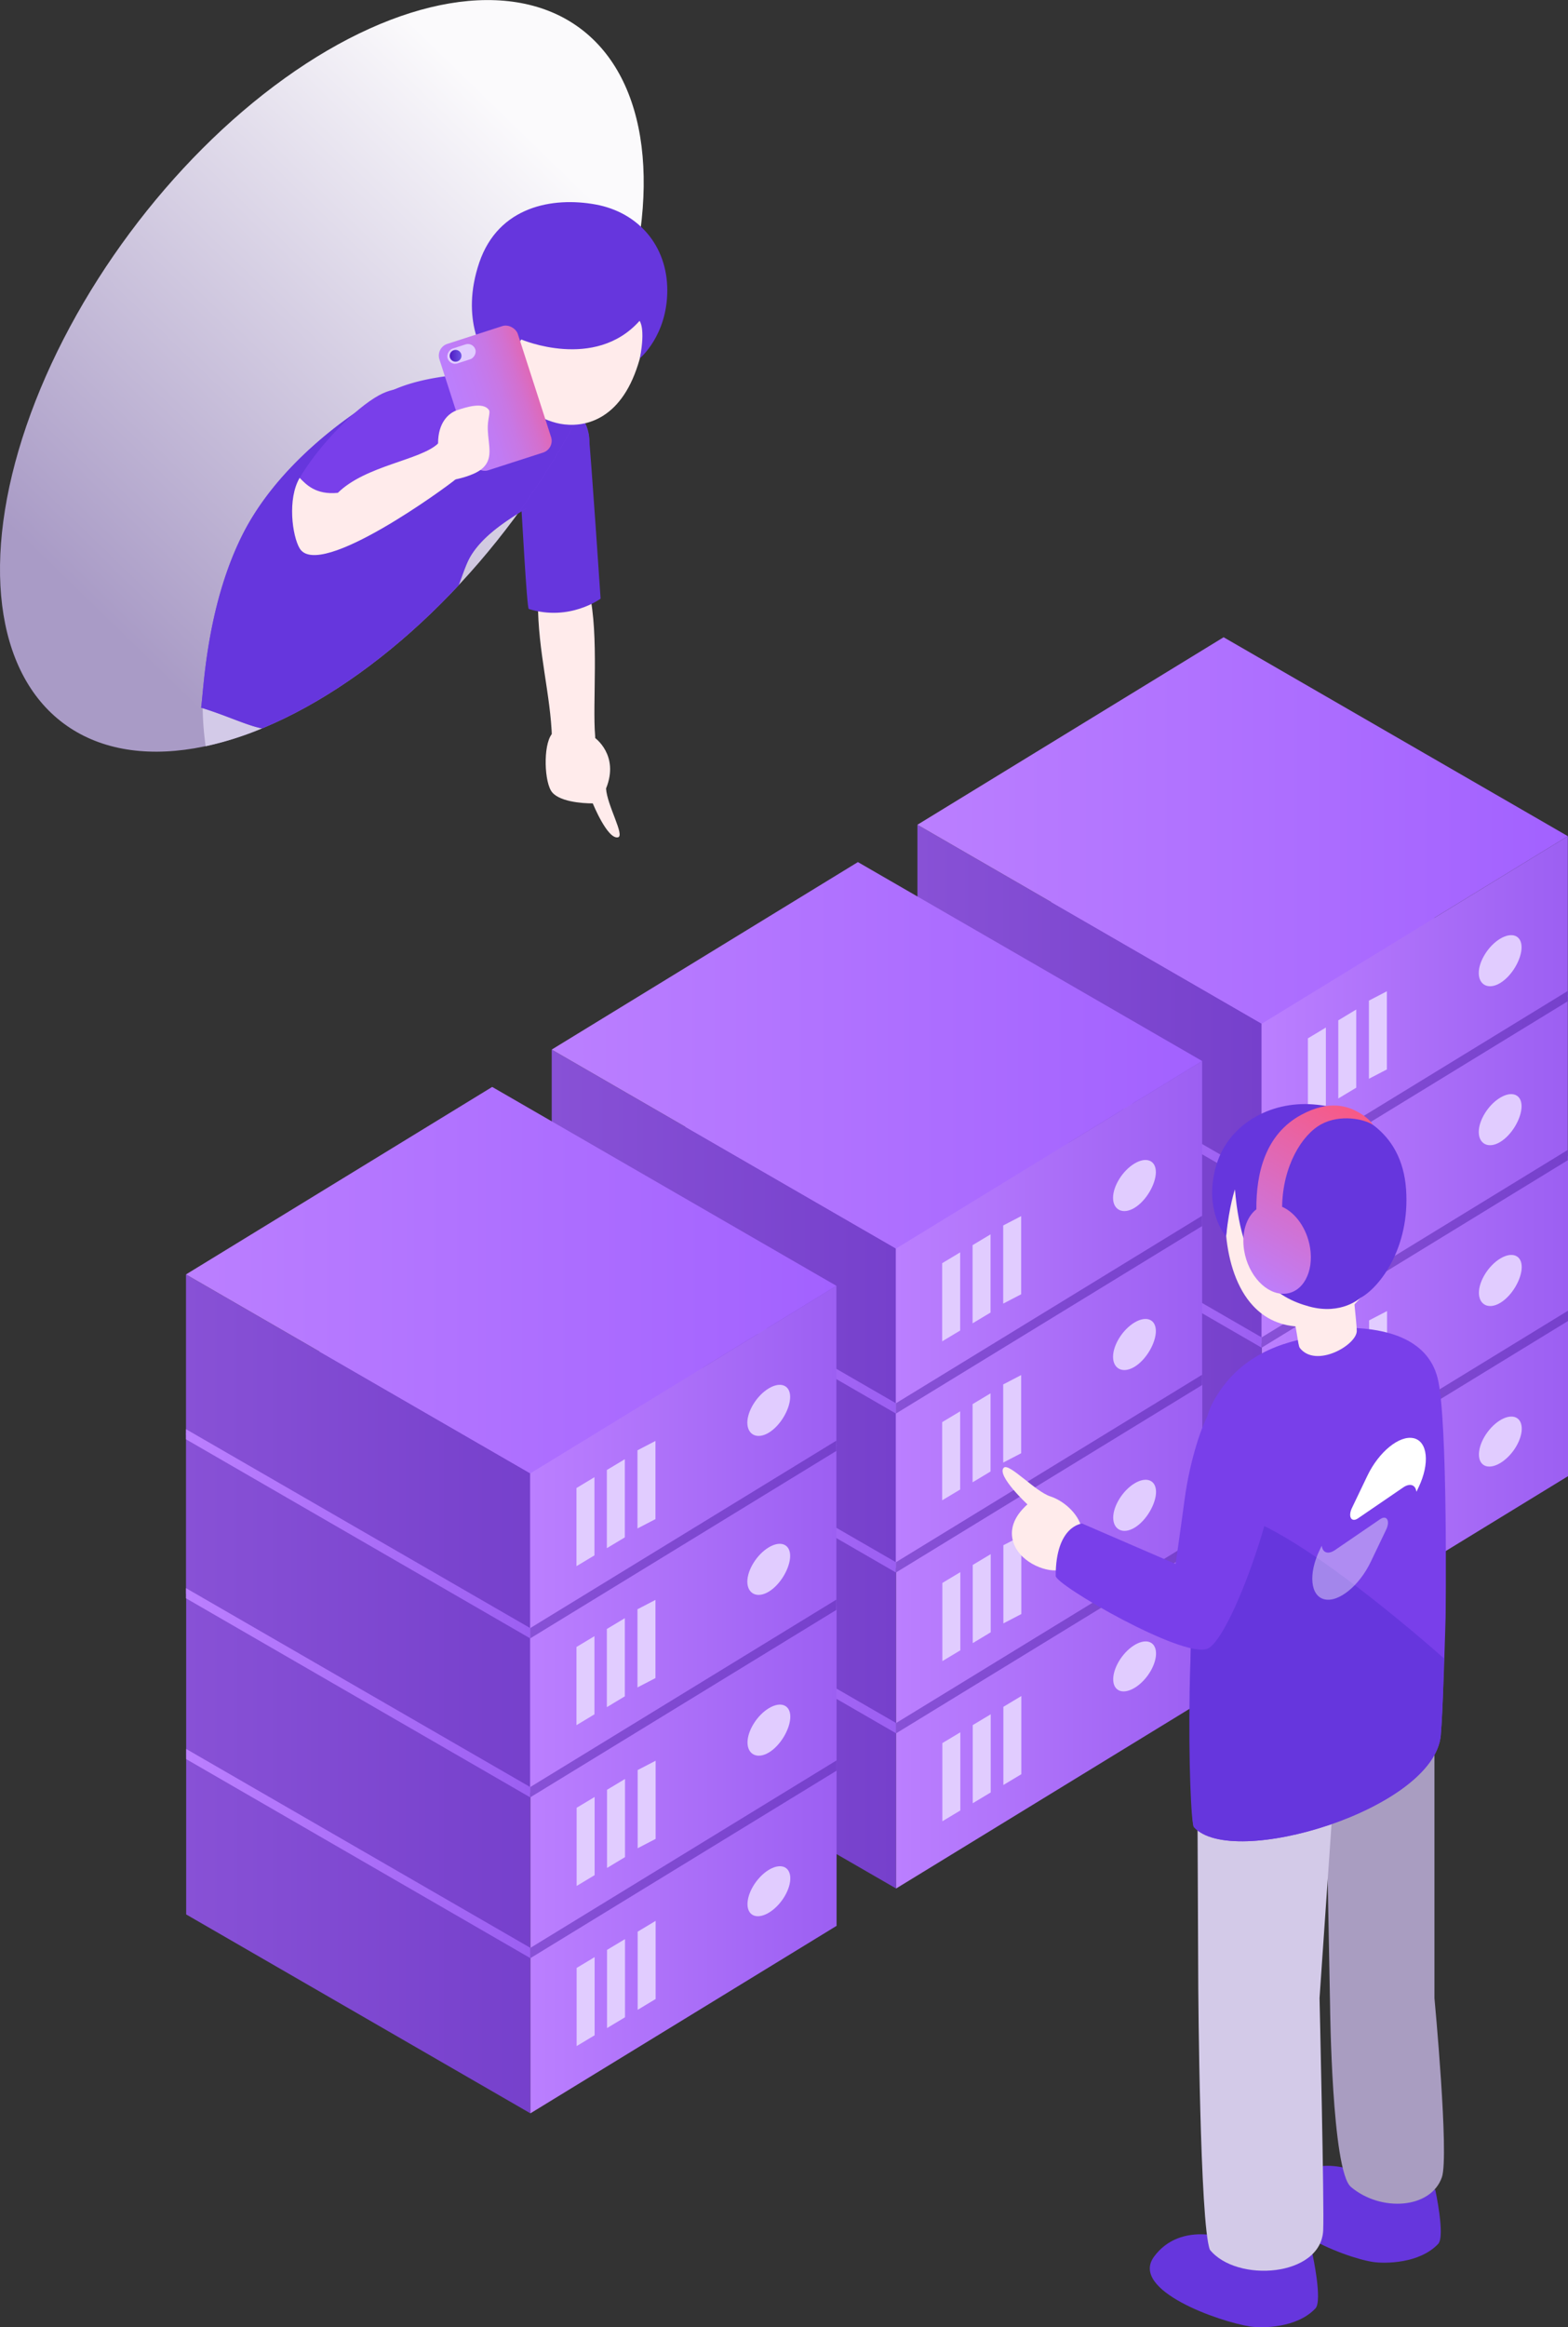 <svg xmlns="http://www.w3.org/2000/svg" xmlns:xlink="http://www.w3.org/1999/xlink" viewBox="0 0 1264.32 1874.93"><rect x="0" y="0" width="1264.32" height="1874.93" fill="#333333" stroke="none"/><defs><style>.a{fill:none;}.b{fill:url(#a);}.c{fill:url(#b);}.d{fill:#e1ccff;}.e{fill:url(#c);}.f{fill:url(#d);}.g{fill:url(#e);}.h{fill:url(#f);}.i{fill:url(#g);}.j{fill:url(#h);}.k{fill:url(#i);}.l{fill:url(#j);}.m{fill:url(#k);}.n{fill:url(#l);}.o{fill:url(#m);}.p{fill:url(#n);}.q{fill:url(#o);}.r{fill:url(#p);}.s{fill:url(#q);}.t{fill:url(#r);}.u{fill:url(#s);}.v{fill:url(#t);}.w{fill:url(#u);}.x{fill:url(#v);}.y{fill:url(#w);}.z{fill:url(#x);}.aa{fill:url(#y);}.ab{fill:url(#z);}.ac{fill:url(#aa);}.ad{fill:url(#ab);}.ae{fill:url(#ac);}.af{fill:url(#ad);}.ag{fill:url(#ae);}.ah{fill:url(#af);}.ai{fill:url(#ag);}.aj{fill:url(#ah);}.ak{fill:url(#ai);}.al{fill:url(#aj);}.am{fill:url(#ak);}.an{fill:url(#al);}.ao{fill:url(#am);}.ap{fill:url(#an);}.aq{fill:url(#ao);}.ar{fill:url(#ap);}.as{fill:url(#aq);}.at{fill:url(#ar);}.au{fill:url(#as);}.av{fill:url(#at);}.aw{fill:url(#au);}.ax{fill:url(#av);}.ay{fill:url(#aw);}.az{fill:url(#ax);}.ba{fill:url(#ay);}.bb{fill:#6636dd;}.bc{fill:#a99dc1;}.bd{fill:#d3cae8;}.be{fill:#793fea;}.bf{fill:#ffebeb;}.bg{fill:url(#az);}.bh{clip-path:url(#ba);}.bi{clip-path:url(#bb);}.bj{fill:#fff;}.bk{opacity:0.4;}.bl{clip-path:url(#bd);}.bm{fill:#545454;}.bn{fill:url(#be);}.bo{fill:url(#bf);}.bp{fill:#3d3d3d;}.bq{fill:#eabbb9;}.br{fill:url(#bg);}.bs{fill:url(#bh);}</style><linearGradient id="a" x1="739.88" y1="1195.58" x2="1017.43" y2="1195.58" gradientUnits="userSpaceOnUse"><stop offset="0" stop-color="#8851d6"/><stop offset="1" stop-color="#7640cc"/></linearGradient><linearGradient id="b" x1="1017.43" y1="1200.18" x2="1264.32" y2="1200.18" gradientUnits="userSpaceOnUse"><stop offset="0" stop-color="#bb7fff"/><stop offset="1" stop-color="#9c5ff2"/></linearGradient><linearGradient id="c" x1="739.88" y1="1066.82" x2="1017.43" y2="1066.82" xlink:href="#a"/><linearGradient id="d" x1="1017.43" y1="1071.41" x2="1264.32" y2="1071.41" xlink:href="#b"/><linearGradient id="e" x1="739.88" y1="923.3" x2="1264.32" y2="923.3" gradientUnits="userSpaceOnUse"><stop offset="0" stop-color="#bb7fff"/><stop offset="1" stop-color="#a261ff"/></linearGradient><linearGradient id="f" x1="739.88" y1="1131.04" x2="1017.43" y2="1131.04" xlink:href="#b"/><linearGradient id="g" x1="1017.43" y1="1135.64" x2="1264.32" y2="1135.64" xlink:href="#a"/><linearGradient id="h" x1="739.75" y1="937.26" x2="1017.3" y2="937.26" xlink:href="#a"/><linearGradient id="i" x1="1017.3" y1="941.86" x2="1264.18" y2="941.86" xlink:href="#b"/><linearGradient id="j" x1="739.75" y1="797.12" x2="1264.18" y2="797.12" xlink:href="#e"/><linearGradient id="k" x1="739.75" y1="1001.48" x2="1017.3" y2="1001.48" xlink:href="#b"/><linearGradient id="l" x1="1017.3" y1="1006.09" x2="1264.18" y2="1006.09" xlink:href="#a"/><linearGradient id="m" x1="739.75" y1="809.19" x2="1017.3" y2="809.19" xlink:href="#a"/><linearGradient id="n" x1="1017.3" y1="813.79" x2="1264.18" y2="813.79" xlink:href="#b"/><linearGradient id="o" x1="739.75" y1="669.05" x2="1264.18" y2="669.05" xlink:href="#e"/><linearGradient id="p" x1="739.75" y1="873.41" x2="1017.3" y2="873.41" xlink:href="#b"/><linearGradient id="q" x1="1017.3" y1="878.01" x2="1264.18" y2="878.01" xlink:href="#a"/><linearGradient id="r" x1="445" y1="1376.72" x2="722.55" y2="1376.72" xlink:href="#a"/><linearGradient id="s" x1="722.55" y1="1381.32" x2="969.43" y2="1381.32" xlink:href="#b"/><linearGradient id="t" x1="445" y1="1247.95" x2="722.55" y2="1247.95" xlink:href="#a"/><linearGradient id="u" x1="722.55" y1="1252.55" x2="969.43" y2="1252.55" xlink:href="#b"/><linearGradient id="v" x1="445" y1="1104.44" x2="969.43" y2="1104.44" xlink:href="#e"/><linearGradient id="w" x1="445" y1="1312.17" x2="722.55" y2="1312.17" xlink:href="#b"/><linearGradient id="x" x1="722.55" y1="1316.78" x2="969.43" y2="1316.78" xlink:href="#a"/><linearGradient id="y" x1="444.86" y1="1118.4" x2="722.41" y2="1118.4" xlink:href="#a"/><linearGradient id="z" x1="722.41" y1="1123" x2="969.3" y2="1123" xlink:href="#b"/><linearGradient id="aa" x1="444.86" y1="978.26" x2="969.3" y2="978.26" xlink:href="#e"/><linearGradient id="ab" x1="444.86" y1="1182.62" x2="722.41" y2="1182.62" xlink:href="#b"/><linearGradient id="ac" x1="722.41" y1="1187.22" x2="969.3" y2="1187.22" xlink:href="#a"/><linearGradient id="ad" x1="444.86" y1="990.33" x2="722.41" y2="990.33" xlink:href="#a"/><linearGradient id="ae" x1="722.41" y1="994.93" x2="969.3" y2="994.93" xlink:href="#b"/><linearGradient id="af" x1="444.86" y1="850.19" x2="969.3" y2="850.19" xlink:href="#e"/><linearGradient id="ag" x1="444.86" y1="1054.55" x2="722.41" y2="1054.55" xlink:href="#b"/><linearGradient id="ah" x1="722.41" y1="1059.15" x2="969.3" y2="1059.15" xlink:href="#a"/><linearGradient id="ai" x1="150.11" y1="1557.86" x2="427.67" y2="1557.86" xlink:href="#a"/><linearGradient id="aj" x1="427.67" y1="1562.46" x2="674.55" y2="1562.46" xlink:href="#b"/><linearGradient id="ak" x1="150.11" y1="1429.09" x2="427.67" y2="1429.09" xlink:href="#a"/><linearGradient id="al" x1="427.67" y1="1433.69" x2="674.55" y2="1433.69" xlink:href="#b"/><linearGradient id="am" x1="150.11" y1="1285.57" x2="674.55" y2="1285.57" xlink:href="#e"/><linearGradient id="an" x1="150.11" y1="1493.31" x2="427.67" y2="1493.31" xlink:href="#b"/><linearGradient id="ao" x1="427.67" y1="1497.92" x2="674.55" y2="1497.92" xlink:href="#a"/><linearGradient id="ap" x1="149.98" y1="1299.54" x2="427.53" y2="1299.54" xlink:href="#a"/><linearGradient id="aq" x1="427.53" y1="1304.14" x2="674.41" y2="1304.14" xlink:href="#b"/><linearGradient id="ar" x1="149.98" y1="1159.4" x2="674.41" y2="1159.4" xlink:href="#e"/><linearGradient id="as" x1="149.98" y1="1363.76" x2="427.53" y2="1363.76" xlink:href="#b"/><linearGradient id="at" x1="427.53" y1="1368.36" x2="674.41" y2="1368.36" xlink:href="#a"/><linearGradient id="au" x1="149.98" y1="1171.47" x2="427.53" y2="1171.47" xlink:href="#a"/><linearGradient id="av" x1="427.53" y1="1176.06" x2="674.41" y2="1176.06" xlink:href="#b"/><linearGradient id="aw" x1="149.98" y1="1031.33" x2="674.41" y2="1031.33" xlink:href="#e"/><linearGradient id="ax" x1="149.98" y1="1235.69" x2="427.53" y2="1235.69" xlink:href="#b"/><linearGradient id="ay" x1="427.53" y1="1240.29" x2="674.41" y2="1240.29" xlink:href="#a"/><linearGradient id="az" x1="1003.79" y1="1035.57" x2="1098.74" y2="874.97" gradientUnits="userSpaceOnUse"><stop offset="0" stop-color="#bb7fff"/><stop offset="1" stop-color="#f57"/></linearGradient><clipPath id="ba"><polygon class="a" points="1029.92 1203.21 1177.93 1102.08 1177.93 1243.96 1029.92 1345.09 1029.92 1203.21"/></clipPath><clipPath id="bb"><polygon class="a" points="1029.92 1345.09 1177.93 1243.96 1177.93 1102.08 1029.92 1203.21 1029.92 1345.09"/></clipPath><clipPath id="bd"><polygon class="a" points="1058.14 1301.8 1119.18 1260.09 1119.18 1208.8 1058.14 1250.5 1058.14 1301.8"/></clipPath><linearGradient id="be" x1="75.88" y1="491.79" x2="437.6" y2="119.55" gradientTransform="translate(347.63 -86.14) rotate(53.36)" gradientUnits="userSpaceOnUse"><stop offset="0" stop-color="#a99bc6"/><stop offset="1" stop-color="#fbfafc"/></linearGradient><linearGradient id="bf" x1="209.09" y1="121.76" x2="214.15" y2="640.78" gradientUnits="userSpaceOnUse"><stop offset="0" stop-color="#b2b2b2"/><stop offset="1" stop-color="#4d4d4d"/></linearGradient><linearGradient id="bg" x1="343.37" y1="339.14" x2="453.64" y2="303.03" gradientTransform="translate(117.86 -107.15) rotate(17.89)" gradientUnits="userSpaceOnUse"><stop offset="0" stop-color="#bb7fff"/><stop offset="0.25" stop-color="#bc7efc"/><stop offset="0.42" stop-color="#c17bf3"/><stop offset="0.56" stop-color="#c877e4"/><stop offset="0.69" stop-color="#d370cf"/><stop offset="0.81" stop-color="#e168b3"/><stop offset="0.93" stop-color="#f25d91"/><stop offset="1" stop-color="#f57"/></linearGradient><linearGradient id="bh" x1="362.6" y1="286.65" x2="372.11" y2="286.65" gradientUnits="userSpaceOnUse"><stop offset="0" stop-color="#4e1ac1"/><stop offset="1" stop-color="#6e55e5"/></linearGradient></defs><polygon class="b" points="1017.43 1340.32 739.88 1180.07 739.88 1050.85 1017.43 1211.09 1017.43 1340.32"/><polygon class="c" points="1017.43 1340.32 1264.32 1189.27 1264.32 1060.04 1017.43 1211.09 1017.43 1340.32"/><polygon class="d" points="1069.22 1277.44 1054.73 1286.15 1054.73 1223.17 1069.22 1214.47 1069.22 1277.44"/><polygon class="d" points="1093.72 1262.93 1079.23 1271.64 1079.23 1208.67 1093.72 1199.96 1093.72 1262.93"/><polygon class="d" points="1118.42 1248.23 1103.93 1256.93 1103.93 1193.96 1118.42 1185.26 1118.42 1248.23"/><ellipse class="d" cx="1209.76" cy="1161.36" rx="23.21" ry="12.84" transform="translate(-444.08 1439.02) rotate(-53.36)"/><polygon class="e" points="1017.43 1211.55 739.88 1051.31 739.88 922.08 1017.43 1082.33 1017.43 1211.55"/><polygon class="f" points="1017.43 1211.55 1264.32 1060.5 1264.32 931.27 1017.43 1082.33 1017.43 1211.55"/><polygon class="g" points="1017.43 1082.33 739.88 922.08 995.32 764.27 1264.32 931.27 1017.43 1082.33"/><polygon class="d" points="1069.22 1148.42 1054.73 1157.13 1054.73 1094.16 1069.22 1085.45 1069.22 1148.42"/><polygon class="d" points="1093.72 1133.92 1079.23 1142.62 1079.23 1079.65 1093.72 1070.94 1093.72 1133.92"/><polygon class="d" points="1118.42 1119.21 1103.93 1126.74 1103.93 1063.77 1118.42 1056.24 1118.42 1119.21"/><path class="d" d="M1227,1020.79c0,9.54-7.73,23.09-17.26,28.82s-17.26,1.46-17.26-8.07,7.72-21.91,17.26-27.64S1227,1011.26,1227,1020.79Z"/><polygon class="h" points="1017.43 1215.32 739.88 1054.93 739.88 1046.76 1017.43 1207.02 1017.43 1215.32"/><polygon class="i" points="1017.43 1215.32 1017.43 1207.02 1264.32 1055.96 1264.32 1064.26 1017.43 1215.32"/><polygon class="j" points="1017.3 1082 739.75 921.75 739.75 792.53 1017.3 952.77 1017.3 1082"/><polygon class="k" points="1017.3 1082 1264.18 930.95 1264.18 801.72 1017.3 952.77 1017.3 1082"/><polygon class="l" points="1017.3 952.77 739.75 792.53 986.63 641.48 1264.18 801.72 1017.3 952.77"/><polygon class="d" points="1069.09 1018.87 1054.6 1027.58 1054.6 964.6 1069.09 955.9 1069.09 1018.87"/><polygon class="d" points="1093.58 1004.36 1079.09 1013.07 1079.09 950.1 1093.58 941.39 1093.58 1004.36"/><polygon class="d" points="1118.28 989.66 1103.79 997.18 1103.79 934.21 1118.28 926.69 1118.28 989.66"/><path class="d" d="M1226.88,891.24c0,9.53-7.72,23.09-17.26,28.81s-17.26,1.47-17.26-8.07,7.73-21.9,17.26-27.63S1226.88,881.71,1226.88,891.24Z"/><polygon class="m" points="1017.3 1085.76 739.75 925.38 739.75 917.2 1017.3 1077.46 1017.3 1085.76"/><polygon class="n" points="1017.3 1085.76 1017.3 1077.46 1264.18 926.41 1264.18 934.71 1017.3 1085.76"/><polygon class="o" points="1017.3 953.93 739.75 793.68 739.75 664.45 1017.3 824.7 1017.3 953.93"/><polygon class="p" points="1017.3 953.93 1264.18 802.88 1264.18 673.65 1017.3 824.7 1017.3 953.93"/><polygon class="q" points="1017.3 824.7 739.75 664.45 986.63 513.4 1264.18 673.65 1017.3 824.7"/><polygon class="d" points="1069.09 890.8 1054.6 899.5 1054.6 836.53 1069.09 827.82 1069.09 890.8"/><polygon class="d" points="1093.58 876.29 1079.09 885 1079.09 822.03 1093.58 813.32 1093.58 876.29"/><polygon class="d" points="1118.28 861.58 1103.79 869.11 1103.79 806.14 1118.28 798.61 1118.28 861.58"/><path class="d" d="M1226.88,763.17c0,9.53-7.72,23.08-17.26,28.81s-17.26,1.46-17.26-8.07,7.73-21.91,17.26-27.63S1226.88,753.63,1226.88,763.17Z"/><polygon class="r" points="1017.3 957.69 739.75 797.31 739.75 789.13 1017.3 949.39 1017.3 957.69"/><polygon class="s" points="1017.3 957.69 1017.3 949.39 1264.18 798.34 1264.18 806.64 1017.3 957.69"/><polygon class="t" points="722.55 1521.46 445 1361.21 445 1231.98 722.55 1392.23 722.55 1521.46"/><polygon class="u" points="722.55 1521.46 969.43 1370.41 969.43 1241.18 722.55 1392.23 722.55 1521.46"/><polygon class="d" points="774.34 1458.58 759.85 1467.28 759.85 1404.31 774.34 1395.6 774.34 1458.58"/><polygon class="d" points="798.84 1444.07 784.34 1452.78 784.34 1389.81 798.84 1381.1 798.84 1444.07"/><polygon class="d" points="823.53 1429.37 809.04 1438.07 809.04 1375.1 823.53 1366.39 823.53 1429.37"/><ellipse class="d" cx="914.87" cy="1342.5" rx="23.21" ry="12.84" transform="translate(-708.33 1275.44) rotate(-53.36)"/><polygon class="v" points="722.55 1392.69 445 1232.45 445 1103.22 722.55 1263.46 722.55 1392.69"/><polygon class="w" points="722.55 1392.69 969.43 1241.64 969.43 1112.41 722.55 1263.46 722.55 1392.69"/><polygon class="x" points="722.55 1263.46 445 1103.22 700.43 945.41 969.43 1112.41 722.55 1263.46"/><polygon class="d" points="774.34 1329.56 759.85 1338.27 759.85 1275.3 774.34 1266.59 774.34 1329.56"/><polygon class="d" points="798.84 1315.05 784.34 1323.76 784.34 1260.79 798.84 1252.08 798.84 1315.05"/><polygon class="d" points="823.53 1300.35 809.04 1307.88 809.04 1244.9 823.53 1237.38 823.53 1300.35"/><path class="d" d="M932.14,1201.93c0,9.53-7.73,23.09-17.27,28.82s-17.26,1.46-17.26-8.07,7.73-21.91,17.26-27.64S932.14,1192.4,932.14,1201.93Z"/><polygon class="y" points="722.55 1396.45 445 1236.07 445 1227.9 722.55 1388.15 722.55 1396.45"/><polygon class="z" points="722.55 1396.45 722.55 1388.15 969.43 1237.1 969.43 1245.4 722.55 1396.45"/><polygon class="aa" points="722.41 1263.14 444.86 1102.89 444.86 973.66 722.41 1133.91 722.41 1263.14"/><polygon class="ab" points="722.41 1263.14 969.3 1112.09 969.3 982.86 722.41 1133.91 722.41 1263.14"/><polygon class="ac" points="722.41 1133.91 444.86 973.66 691.75 822.61 969.3 982.86 722.41 1133.91"/><polygon class="d" points="774.21 1200.01 759.71 1208.71 759.71 1145.74 774.21 1137.04 774.21 1200.01"/><polygon class="d" points="798.7 1185.5 784.21 1194.21 784.21 1131.24 798.7 1122.53 798.7 1185.5"/><polygon class="d" points="823.4 1170.8 808.91 1178.32 808.91 1115.35 823.4 1107.82 823.4 1170.8"/><path class="d" d="M932,1072.38c0,9.53-7.73,23.08-17.26,28.81s-17.26,1.47-17.26-8.07,7.72-21.9,17.26-27.63S932,1062.84,932,1072.38Z"/><polygon class="ad" points="722.41 1266.9 444.86 1106.52 444.86 1098.34 722.41 1258.6 722.41 1266.9"/><polygon class="ae" points="722.41 1266.9 722.41 1258.6 969.3 1107.55 969.3 1115.85 722.41 1266.9"/><polygon class="af" points="722.41 1135.07 444.86 974.82 444.86 845.59 722.41 1005.84 722.41 1135.07"/><polygon class="ag" points="722.41 1135.07 969.3 984.02 969.3 854.79 722.41 1005.84 722.41 1135.07"/><polygon class="ah" points="722.41 1005.84 444.86 845.59 691.75 694.54 969.3 854.79 722.41 1005.84"/><polygon class="d" points="774.21 1071.93 759.71 1080.64 759.71 1017.67 774.21 1008.96 774.21 1071.93"/><polygon class="d" points="798.7 1057.43 784.21 1066.14 784.21 1003.16 798.7 994.46 798.7 1057.43"/><polygon class="d" points="823.4 1042.72 808.91 1050.25 808.91 987.28 823.4 979.75 823.4 1042.72"/><path class="d" d="M932,944.3c0,9.54-7.73,23.09-17.26,28.82s-17.26,1.46-17.26-8.07,7.72-21.91,17.26-27.64S932,934.77,932,944.3Z"/><polygon class="ai" points="722.41 1138.83 444.86 978.45 444.86 970.27 722.41 1130.53 722.41 1138.83"/><polygon class="aj" points="722.41 1138.83 722.41 1130.53 969.3 979.48 969.3 987.78 722.41 1138.83"/><polygon class="ak" points="427.67 1702.6 150.11 1542.35 150.11 1413.12 427.67 1573.37 427.67 1702.6"/><polygon class="al" points="427.67 1702.6 674.55 1551.55 674.55 1422.32 427.67 1573.37 427.67 1702.6"/><polygon class="d" points="479.46 1639.71 464.96 1648.42 464.96 1585.45 479.46 1576.74 479.46 1639.71"/><polygon class="d" points="503.95 1625.21 489.46 1633.92 489.46 1570.94 503.95 1562.24 503.95 1625.21"/><polygon class="d" points="528.65 1610.5 514.16 1619.21 514.16 1556.24 528.65 1547.53 528.65 1610.5"/><ellipse class="d" cx="619.99" cy="1523.64" rx="23.21" ry="12.84" transform="translate(-972.59 1111.86) rotate(-53.36)"/><polygon class="am" points="427.67 1573.83 150.11 1413.59 150.11 1284.36 427.67 1444.6 427.67 1573.83"/><polygon class="an" points="427.67 1573.83 674.55 1422.78 674.55 1293.55 427.67 1444.6 427.67 1573.83"/><polygon class="ao" points="427.67 1444.6 150.11 1284.36 405.55 1126.55 674.55 1293.55 427.67 1444.6"/><polygon class="d" points="479.46 1510.7 464.96 1519.41 464.96 1456.43 479.46 1447.73 479.46 1510.7"/><polygon class="d" points="503.95 1496.19 489.46 1504.9 489.46 1441.93 503.95 1433.22 503.95 1496.19"/><polygon class="d" points="528.65 1481.49 514.16 1489.02 514.16 1426.04 528.65 1418.52 528.65 1481.49"/><path class="d" d="M637.25,1383.07c0,9.53-7.73,23.09-17.26,28.81s-17.26,1.47-17.26-8.07,7.73-21.9,17.26-27.63S637.25,1373.54,637.25,1383.07Z"/><polygon class="ap" points="427.67 1577.59 150.11 1417.21 150.11 1409.03 427.67 1569.29 427.67 1577.59"/><polygon class="aq" points="427.67 1577.59 427.67 1569.29 674.55 1418.24 674.55 1426.54 427.67 1577.59"/><polygon class="ar" points="427.53 1444.28 149.98 1284.03 149.98 1154.8 427.53 1315.05 427.53 1444.28"/><polygon class="as" points="427.53 1444.28 674.41 1293.23 674.41 1164 427.53 1315.05 427.53 1444.28"/><polygon class="at" points="427.53 1315.05 149.98 1154.8 396.86 1003.75 674.41 1164 427.53 1315.05"/><polygon class="d" points="479.32 1381.14 464.83 1389.85 464.83 1326.88 479.32 1318.17 479.32 1381.14"/><polygon class="d" points="503.81 1366.64 489.32 1375.35 489.32 1312.38 503.81 1303.67 503.81 1366.64"/><polygon class="d" points="528.51 1351.93 514.02 1359.46 514.02 1296.49 528.51 1288.96 528.51 1351.93"/><path class="d" d="M637.12,1253.52c0,9.53-7.73,23.08-17.27,28.81s-17.26,1.46-17.26-8.07,7.73-21.91,17.26-27.63S637.12,1244,637.12,1253.52Z"/><polygon class="au" points="427.53 1448.04 149.98 1287.66 149.98 1279.48 427.53 1439.74 427.53 1448.04"/><polygon class="av" points="427.53 1448.04 427.53 1439.74 674.41 1288.69 674.41 1296.99 427.53 1448.04"/><polygon class="aw" points="427.53 1316.2 149.98 1155.96 149.98 1026.73 427.53 1186.97 427.53 1316.2"/><polygon class="ax" points="427.53 1316.2 674.41 1165.15 674.41 1035.92 427.53 1186.97 427.53 1316.2"/><polygon class="ay" points="427.53 1186.97 149.98 1026.73 396.86 875.68 674.41 1035.92 427.53 1186.97"/><polygon class="d" points="479.32 1253.07 464.83 1261.78 464.83 1198.81 479.32 1190.1 479.32 1253.07"/><polygon class="d" points="503.81 1238.57 489.32 1247.27 489.32 1184.3 503.81 1175.59 503.81 1238.57"/><polygon class="d" points="528.51 1223.86 514.02 1231.39 514.02 1168.42 528.51 1160.89 528.51 1223.86"/><path class="d" d="M637.12,1125.44c0,9.54-7.73,23.09-17.27,28.82s-17.26,1.46-17.26-8.07,7.73-21.91,17.26-27.64S637.12,1115.91,637.12,1125.44Z"/><polygon class="az" points="427.53 1319.96 149.98 1159.58 149.98 1151.41 427.53 1311.67 427.53 1319.96"/><polygon class="ba" points="427.53 1319.96 427.53 1311.67 674.41 1160.62 674.41 1168.91 427.53 1319.96"/><path class="bb" d="M1159.66,1807.76c-15.09,16-43,16-52.51,14.59-24.57-3.7-93.74-31.7-73.72-58.91,20.88-28.39,58.28-19.71,77.2-3.93.82.68,45.71,4.25,46.67,4.71C1157.3,1764.22,1165.45,1801.6,1159.66,1807.76Z"/><path class="bb" d="M1060.69,1859.75c-15.09,16-43,16-52.51,14.6-24.57-3.7-97.63-29.11-77.62-56.32,20.89-28.39,62.18-18.41,81.1-2.63.82.68,45.71.36,46.67.81C1058.33,1816.21,1066.48,1853.6,1060.69,1859.75Z"/><path class="bc" d="M1069,1431.07l3.48,185.52s1.35,132.25,16.79,145.29c24.07,20.34,64.43,17.78,73.36-7.79,6-17.16-6-144.31-6-144.31V1410.84S1113.86,1342.83,1069,1431.07Z"/><path class="bd" d="M965.49,1442.76l.71,159.75s1.21,189.69,9.38,210c21.49,26.69,89.5,22,91.34-15.58.94-19.19-2.94-187.15-2.94-187.15l12.28-178S1010.39,1354.51,965.49,1442.76Z"/><path class="be" d="M1161.74,1397.94c1.86-21.41,3.9-95.28,3.9-95.28s2-159.31-6.49-192.56-44.8-39.3-67-40.21-19.46,20.93-31.19,6.86c-24.72,4-63.17,13.75-84.2,55.42S958.34,1467,962.64,1471.9C993.15,1506.54,1156.55,1457.67,1161.74,1397.94Z"/><path class="bf" d="M1050.12,1068.81c-17.24,0-30.25-6.53-39.8-16.84-13-14-19.59-35.14-21.64-56.44,2.62-24.78-.7-49-.7-49,12.17,28.39,103.78,9.58,103.78,9.58s22.1,52.85,18.61,54.58c-5.63,21.23-10.18,30.23-10.18,30.23l.57-.31q-1.83,2.63-3.82,5C1084.44,1060.64,1067.15,1068.81,1050.12,1068.81Z"/><path class="bf" d="M1091.83,1046c-.84-3.63,1.94,18.25,2.18,26,.36,11.53-33,30.63-45.94,13.95-1.67-2.16-2.36-17-6.74-30.58Z"/><path class="bb" d="M995.77,958.23s-4.47,12.52-7.09,37.3c0,.22,0,.43-.07.65,0,0-17.77-19.8-8.58-55s44-54.15,78.72-51.44,71.58,20.37,75,68.37c3.34,47.41-21.62,79.44-36.77,87.49-.19.1-15.24,14.06-41.24,7S1001.43,1027.72,995.77,958.23Z"/><path class="bb" d="M1161.74,1397.94c1.86-21.41,2.54-61.88,2.54-61.88S995.82,1185.48,974.8,1227.15,958.34,1467,962.64,1471.9C993.15,1506.54,1156.55,1457.67,1161.74,1397.94Z"/><path class="bf" d="M809.38,1182.46c4.18-4.15,25.27,19.11,37.52,23.1s24.43,16.09,25.42,27.44c.94,10.66-5.58,27.75-16.81,31.49-9.77,3.26-32-4.73-38-20.72s6.64-27.86,10.93-31.78C828.44,1212,803.23,1188.56,809.38,1182.46Z"/><path class="be" d="M947.9,1260s3.3-22.27,7.21-51.54c4.47-33.5,14.57-61.59,19.64-69.53,9.49-14.89,39.62-28.57,54.75,3.24s-35.1,177.89-56,186.16c-19.94,7.9-122.27-51.32-122.27-58.68,0-40.72,21.34-42.21,21.34-42.21Z"/><path class="bg" d="M1096.41,896.72c-9.47-5.62-24.44-10.79-47,1.33-29.09,15.66-36.58,46.89-36.37,76.21-8.06,6.21-12.23,19-9.83,33.36,3.32,19.88,17.89,35.41,32.56,34.67s23.86-17.45,20.54-37.34c-2.55-15.27-11.73-28-22.5-32.7.46-32.84,16-58.12,31.63-66.54,15.2-8.18,34.55-4.25,41.53.53C1107,906.24,1104.93,901.77,1096.41,896.72Z"/><g class="bh"><g class="bi"><g class="bh"><path class="bj" d="M1139.84,1158.69c-11.39-2.63-28.1,11-37.29,30.24l-12.46,26c-3.33,7-.4,11.93,4.89,8.32l36.46-24.91c5-3.45,9.41-2.42,10.46,2.49l.22,1,1.7-3.54c9.21-19.23,7.43-37-4-39.63"/><g class="bk"><g class="bl"><path class="bj" d="M1068,1288.49c11.39,2.63,28.1-11,37.29-30.25l12.46-26c3.33-7,.4-11.94-4.89-8.32l-36.45,24.91c-5.06,3.45-9.42,2.41-10.47-2.49l-.22-1-1.7,3.54c-9.2,19.22-7.43,37,4,39.63"/></g></g></g></g></g><path class="bm" d="M424,409.73c25.69-15.87,51.15-30.14,51.15-55.64a30.42,30.42,0,0,0-3.53-13.65A699.73,699.73,0,0,1,424,409.73Z"/><path class="bf" d="M433.73,484.58c0,41.05,10.35,75.05,11.33,110.24s37.08,23.77,34.82-2,3.24-81.23-4.72-115.51S433.73,443.53,433.73,484.58Z"/><path class="bb" d="M426.37,490.61c32.92,10.3,57.91-8.32,57.91-8.32s-7.62-113.55-9.64-132.83c-8,4.88-39.22,7.76-54.52,55.47C420.67,410.55,424.75,490.11,426.37,490.61Z"/><ellipse class="bn" cx="259.52" cy="302.81" rx="348.95" ry="193.01" transform="translate(-138.33 330.35) rotate(-53.36)"/><path class="be" d="M432,310.2,406.8,298.06c-24.72,4-67.58,2.32-99.53,21.09C282,334,223.48,374,194.77,432.32s-30.56,125-32.62,137.83l1.27.39c20.09,6.27,35.48,13.85,47.87,16.32a394.09,394.09,0,0,0,37.17-18.3c4.28-2.38,8.57-4.85,12.9-7.45,37.4-22.47,73.14-54.59,105.94-87.24,4.2-10.41,8.64-20.35,12.81-26.92,9.89-15.57,26.94-26.74,43.9-37.22a699.73,699.73,0,0,0,47.62-69.29C462.62,322.54,438.9,308.87,432,310.2Z"/><path class="bo" d="M214,585.71l-.76.33Z"/><path class="bd" d="M163.42,570.54a246.11,246.11,0,0,0,2.4,30.66,264.74,264.74,0,0,0,45.43-14.35C198.86,584.38,183.49,576.81,163.42,570.54Z"/><path class="bp" d="M211.29,586.86l2-.82c-.67.28-1.33.53-2,.81Z"/><path class="bb" d="M465.77,336.41a619.26,619.26,0,0,1-48.29,77.41q3.25-2.07,6.53-4.09c32.84-8.89,61.54-40.61,47.62-69.29C469.65,339,467.7,337.68,465.77,336.41Z"/><path class="bb" d="M307.27,319.15C282,334,223.48,374,194.77,432.32s-30.56,125-32.62,137.83l1.27.39c20.07,6.27,35.44,13.84,47.83,16.31.66-.28,1.32-.53,2-.81l.76-.33a364.14,364.14,0,0,0,45.52-23.37c39.48-23.71,76.88-55,110.38-90.91,3.54-9.3,6.52-18.67,10.21-24.48,8.62-13.57,22.68-23.8,37.37-33.13a619.26,619.26,0,0,0,48.29-77.41C349.71,260.11,340.8,466.89,307.27,319.15Z"/><path class="bq" d="M408.65,296.71s-25.49,5.61-21.95,16.59,27.16,33.09,39.67,32.8,21.07-29.78,21.07-29.78Z"/><path class="bf" d="M448.32,340.67c16.68,4.38,47,2.13,63.3-39s5.71-79.36,5.71-79.36c-19,24.36-85.9-1.81-85.9-1.81s-34.82,45.48-31.89,48c0,22,2.16,31.83,2.16,31.83l-.47-.44c.72,2,1.53,3.93,2.41,5.81C411.92,323.44,431.85,336.33,448.32,340.67Z"/><path class="bb" d="M403,283.47c1,5.08,5.69,9.72,5.69,9.72,2-5.8,11.63-19.69,11.63-19.69s59.3,25.45,95.37-15c0,0,5,5.6.25,30.15,0,0,22-18.17,22.11-54.51S514.54,171,480.24,164.74,402,166,386.46,211.51c-15.29,45,2.16,76.79,14.77,88.43l.47.44S403.08,305.44,403,283.47Z"/><rect class="br" x="366.1" y="267.29" width="66.45" height="107.05" rx="9.9" transform="translate(-79.24 138.18) rotate(-17.89)"/><path class="bf" d="M368.71,330.43c-7,2.34-15.53,10-15.48,26.87.08,29.94,14.07,28.92,14.07,28.92s14-2.66,20.95-8.25c9.94-8,5.54-18.8,5.05-31.87-.3-8,2.26-13.72,1-15.67C389.65,323.34,375,328.35,368.71,330.43Z"/><path class="be" d="M278.31,405.32c14.7-16,52.7-20.64,68.27-52.66C359,327.2,336,301.87,305.52,318.51,286.74,328.75,257.61,358,241.63,385,246.84,390.29,260.45,407.09,278.31,405.32Z"/><path class="bf" d="M353.23,357.3c-14,13.48-58.4,17.64-80.82,39.76-17.86,1.77-25.57-6.77-30.78-12.08-10,16.89-6,46.79,0,56.82,15.66,26.08,120.15-50.7,125.67-55.58C397.8,359.25,362.1,349,353.23,357.3Z"/><path class="bf" d="M498.29,674.59c5.75-1.25-8.78-25.73-9.62-39.33,11-27-9.22-41-9.22-41-8.44-6.57-24-11.57-33.21-4.18-8.05,6.43-7.86,36.51-2.08,46.71,5.15,9.08,25.31,10.49,33.8,10.45C478,647.26,489.82,676.44,498.29,674.59Z"/><rect class="d" x="365.84" y="273.37" width="12.55" height="23.49" rx="6.27" transform="translate(215.09 726.82) rotate(-107.89)"/><circle class="bs" cx="367.35" cy="286.65" r="4.76"/></svg>